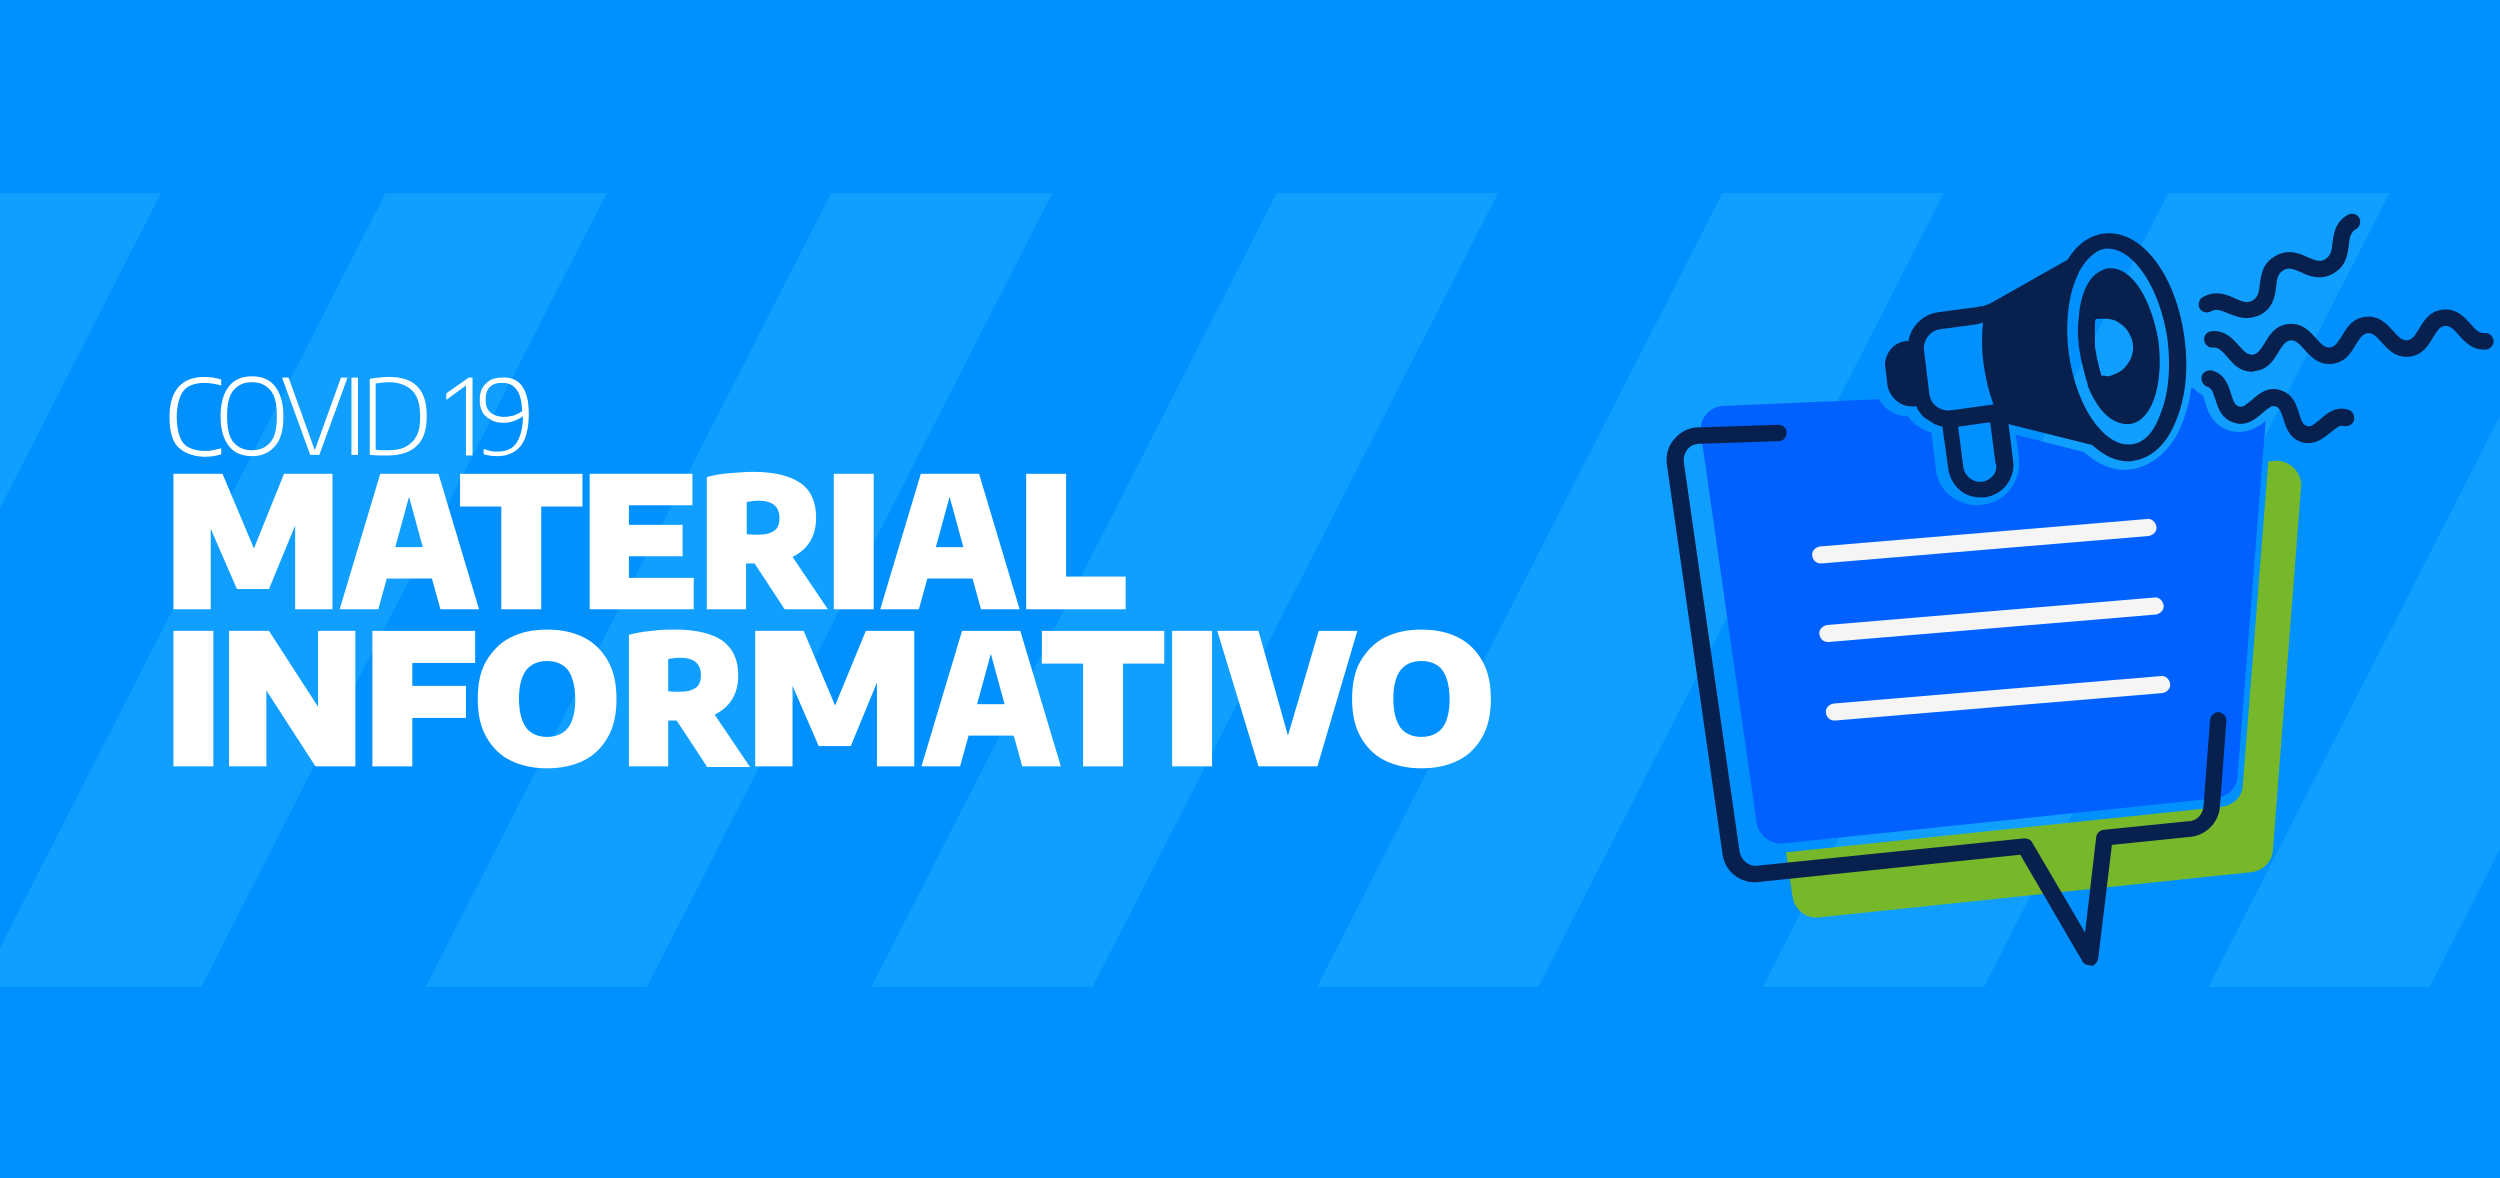 <?xml version="1.0" encoding="utf-8"?>
<!-- Generator: Adobe Illustrator 24.0.2, SVG Export Plug-In . SVG Version: 6.00 Build 0)  -->
<svg version="1.1" id="Capa_1" xmlns="http://www.w3.org/2000/svg" xmlns:xlink="http://www.w3.org/1999/xlink" x="0px" y="0px"
	 viewBox="0 0 382 180" style="enable-background:new 0 0 382 180;" xml:space="preserve">
<style type="text/css">
	.st0{fill:#0091FF;}
	.st1{clip-path:url(#SVGID_2_);}
	.st2{fill:#119FFF;}
	.st3{fill:#FFFFFF;}
	.st4{fill:#76B82A;}
	.st5{fill:none;}
	.st6{fill:#0061FF;}
	.st7{fill:#07204E;}
	.st8{fill:#F5F5F5;}
</style>
<g>
	<rect class="st0" width="382" height="180"/>
	<g>
		<defs>
			<rect id="SVGID_1_" y="29.1" width="382" height="121.7"/>
		</defs>
		<clipPath id="SVGID_2_">
			<use xlink:href="#SVGID_1_"  style="overflow:visible;"/>
		</clipPath>
		<g class="st1">
			<polygon class="st2" points="235,150.9 201.2,150.9 263.2,29.5 297,29.5 			"/>
			<polygon class="st2" points="303.1,150.9 269.3,150.9 331.3,29.5 365.1,29.5 			"/>
			<polygon class="st2" points="371.2,150.9 337.4,150.9 399.4,29.5 433.2,29.5 			"/>
			<polygon class="st2" points="166.9,150.9 133.1,150.9 195.1,29.5 228.9,29.5 			"/>
			<polygon class="st2" points="98.8,150.9 65,150.9 127,29.5 160.8,29.5 			"/>
			<polygon class="st2" points="30.7,150.9 -3.1,150.9 58.9,29.5 92.7,29.5 			"/>
			<polygon class="st2" points="-37.4,150.9 -71.2,150.9 -9.2,29.5 24.6,29.5 			"/>
		</g>
	</g>
	<g>
		<g>
			<g>
				<path class="st3" d="M43.4,72.4h7.4v20.7h-5.7V80.3l-4,9.7h-4.9l-4-9.2v12.3h-5.7V72.4H34l4.8,11.4L43.4,72.4z"/>
				<path class="st3" d="M67.3,93.1L66,88.4h-6.9l-1.3,4.7h-5.9l6.2-20.7H67l6.2,20.7H67.3z M60.4,83.6h4.2l-2.1-7.7L60.4,83.6z"/>
				<path class="st3" d="M76.6,93.1V77.4h-6.3v-5H89v5h-6.3v15.7H76.6z"/>
				<path class="st3" d="M96.1,88.3h9.9v4.8H90.1V72.4h15.7v4.8h-9.7v3h8.2v4.8h-8.2V88.3z"/>
				<path class="st3" d="M119.9,93.1l-4.6-7l-1.3,0v7h-6V72.9c1.1-0.3,2.2-0.5,3.5-0.6c1.3-0.1,2.5-0.2,3.6-0.2
					c3.2,0,5.6,0.6,7.2,1.7s2.4,2.9,2.4,5.3c0,1.4-0.3,2.6-0.9,3.6c-0.6,1-1.5,1.8-2.7,2.4l5.4,8H119.9z M114,81.6
					c0.6,0.1,1.3,0.1,1.9,0.1c1.1,0,1.8-0.2,2.4-0.6s0.8-1.1,0.8-2c0-1.7-1.1-2.6-3.2-2.6c-0.6,0-1.2,0.1-1.8,0.2V81.6z"/>
				<path class="st3" d="M127.4,93.1V72.4h6.1v20.7H127.4z"/>
				<path class="st3" d="M149.9,93.1l-1.3-4.7h-6.9l-1.3,4.7h-5.9l6.2-20.7h8.9l6.2,20.7H149.9z M143,83.6h4.2l-2.1-7.7L143,83.6z"
					/>
				<path class="st3" d="M156.8,93.1V72.4h6.1v15.7h9.1v5H156.8z"/>
				<path class="st3" d="M26.5,117.1V96.4h6.1v20.7H26.5z"/>
				<path class="st3" d="M48.6,96.4h5.7v20.7h-6.1l-7.5-11.6v11.6h-5.7V96.4h6.1l7.5,11.6V96.4z"/>
				<path class="st3" d="M72.6,101.3h-9.6v3.5h8.2v4.9h-8.2v7.4h-6.1V96.4h15.7V101.3z"/>
				<path class="st3" d="M78,116.2c-1.6-0.8-2.8-2-3.7-3.6c-0.9-1.6-1.3-3.5-1.3-5.8c0-2.3,0.4-4.3,1.3-5.8s2.1-2.8,3.7-3.6
					s3.4-1.2,5.6-1.2s4,0.4,5.6,1.2c1.6,0.8,2.8,2,3.7,3.6c0.9,1.6,1.3,3.5,1.3,5.8c0,2.3-0.4,4.2-1.3,5.8c-0.9,1.6-2.1,2.8-3.7,3.6
					c-1.6,0.8-3.5,1.2-5.6,1.2S79.6,117,78,116.2z M86.8,111.2c0.7-0.9,1.1-2.4,1.1-4.3c0-2-0.4-3.5-1.1-4.5
					c-0.7-0.9-1.8-1.4-3.2-1.4c-1.4,0-2.5,0.5-3.2,1.4c-0.7,0.9-1.1,2.4-1.1,4.3c0,2.1,0.4,3.5,1.1,4.5c0.7,0.9,1.8,1.4,3.2,1.4
					S86.1,112.1,86.8,111.2z"/>
				<path class="st3" d="M108,117.1l-4.6-7l-1.3,0v7h-6V97c1.1-0.3,2.2-0.5,3.5-0.6c1.3-0.2,2.5-0.2,3.6-0.2c3.2,0,5.6,0.6,7.2,1.7
					c1.6,1.2,2.4,2.9,2.4,5.3c0,1.4-0.3,2.6-0.9,3.6c-0.6,1-1.5,1.8-2.7,2.4l5.4,8H108z M102,105.6c0.6,0.1,1.3,0.1,1.9,0.1
					c1.1,0,1.8-0.2,2.4-0.6s0.8-1.1,0.8-2c0-1.7-1.1-2.6-3.2-2.6c-0.6,0-1.2,0.1-1.8,0.2V105.6z"/>
				<path class="st3" d="M132.3,96.4h7.4v20.7h-5.7v-12.8l-4,9.7h-4.9l-4-9.2v12.3h-5.7V96.4h7.4l4.8,11.4L132.3,96.4z"/>
				<path class="st3" d="M156.2,117.1l-1.3-4.7H148l-1.3,4.7h-5.9l6.2-20.7h8.9l6.2,20.7H156.2z M149.3,107.6h4.2l-2.1-7.7
					L149.3,107.6z"/>
				<path class="st3" d="M165.5,117.1v-15.7h-6.3v-5h18.7v5h-6.3v15.7H165.5z"/>
				<path class="st3" d="M179.1,117.1V96.4h6.1v20.7H179.1z"/>
				<path class="st3" d="M201.5,96.4h5.9l-6.1,20.7h-9L186,96.4h6.3l4.5,16L201.5,96.4z"/>
				<path class="st3" d="M211.6,116.2c-1.6-0.8-2.8-2-3.7-3.6c-0.9-1.6-1.3-3.5-1.3-5.8c0-2.3,0.4-4.3,1.3-5.8s2.1-2.8,3.7-3.6
					s3.4-1.2,5.6-1.2s4,0.4,5.6,1.2c1.6,0.8,2.8,2,3.7,3.6c0.9,1.6,1.3,3.5,1.3,5.8c0,2.3-0.4,4.2-1.3,5.8c-0.9,1.6-2.1,2.8-3.7,3.6
					c-1.6,0.8-3.5,1.2-5.6,1.2S213.2,117,211.6,116.2z M220.4,111.2c0.7-0.9,1.1-2.4,1.1-4.3c0-2-0.4-3.5-1.1-4.5
					c-0.7-0.9-1.8-1.4-3.2-1.4c-1.4,0-2.5,0.5-3.2,1.4c-0.7,0.9-1.1,2.4-1.1,4.3c0,2.1,0.4,3.5,1.1,4.5c0.7,0.9,1.8,1.4,3.2,1.4
					S219.7,112.1,220.4,111.2z"/>
			</g>
		</g>
		<g>
			<g>
				<path class="st3" d="M27.2,68.3c-0.9-0.9-1.3-2.5-1.3-4.6c0-2.1,0.5-3.6,1.4-4.6c0.9-1,2.2-1.5,3.9-1.5c0.9,0,1.7,0.1,2.6,0.4
					v0.9c-0.8-0.2-1.7-0.4-2.6-0.4c-0.9,0-1.7,0.2-2.3,0.5s-1.1,0.9-1.4,1.7c-0.3,0.8-0.5,1.8-0.5,3c0,1.3,0.2,2.3,0.5,3.1
					c0.3,0.8,0.8,1.3,1.4,1.6s1.4,0.5,2.3,0.5c0.4,0,0.9,0,1.3-0.1c0.4-0.1,0.9-0.2,1.3-0.3v0.9c-0.8,0.3-1.7,0.4-2.7,0.4
					C29.4,69.7,28.1,69.2,27.2,68.3z"/>
				<path class="st3" d="M35,68.2c-0.8-1-1.3-2.5-1.3-4.6S34.2,60,35,59c0.8-1,2-1.5,3.5-1.5c1.5,0,2.7,0.5,3.5,1.5
					c0.8,1,1.3,2.5,1.3,4.6s-0.4,3.6-1.3,4.6s-2,1.5-3.5,1.5C37,69.7,35.8,69.2,35,68.2z M41.3,67.6c0.7-0.8,1-2.1,1-4
					c0-1.9-0.3-3.2-1-4c-0.7-0.8-1.6-1.2-2.8-1.2s-2.1,0.4-2.8,1.2c-0.7,0.8-1,2.1-1,4c0,1.9,0.3,3.2,1,4s1.6,1.2,2.8,1.2
					S40.6,68.4,41.3,67.6z"/>
				<path class="st3" d="M52.1,57.7h1l-4.3,11.8h-1.4l-4.3-11.8h1l4,11.1L52.1,57.7z"/>
				<path class="st3" d="M53.7,69.5V57.7h1v11.8H53.7z"/>
				<path class="st3" d="M56.5,69.5V57.9c0.5-0.1,1-0.2,1.5-0.2c0.5-0.1,1-0.1,1.5-0.1c1.9,0,3.4,0.5,4.3,1.5c1,1,1.4,2.5,1.4,4.5
					c0,2.1-0.5,3.6-1.5,4.5c-1,1-2.5,1.5-4.5,1.5C58.4,69.6,57.5,69.6,56.5,69.5z M62.1,68.2c0.7-0.4,1.2-0.9,1.6-1.7
					c0.4-0.8,0.5-1.7,0.5-2.9c0-1.8-0.4-3.1-1.2-3.9c-0.8-0.8-2-1.3-3.6-1.3c-0.6,0-1.2,0.1-2,0.2v10.1c0.5,0.1,1.2,0.1,1.9,0.1
					C60.5,68.8,61.4,68.6,62.1,68.2z"/>
				<path class="st3" d="M71.6,57.7h0.6v11.9h-1V58.9l-3,2.2v-1L71.6,57.7z"/>
				<path class="st3" d="M79.7,58.9c0.7,0.9,1.1,2.3,1.1,4.3c0,2.2-0.4,3.8-1.2,4.9c-0.8,1-2,1.6-3.6,1.6c-0.8,0-1.5-0.1-2.1-0.3
					v-0.8c0.3,0.1,0.6,0.2,1,0.3c0.4,0.1,0.7,0.1,1.1,0.1c1.3,0,2.3-0.4,2.9-1.3c0.6-0.9,1-2.2,1-4.1c-0.4,0.3-0.8,0.5-1.3,0.7
					c-0.5,0.2-1,0.3-1.6,0.3c-0.7,0-1.4-0.1-1.9-0.4c-0.5-0.3-1-0.6-1.3-1.1c-0.3-0.5-0.5-1.1-0.5-1.9c0-0.7,0.1-1.4,0.4-1.9
					c0.3-0.5,0.7-0.9,1.2-1.2c0.5-0.3,1.1-0.4,1.8-0.4C78,57.6,79,58,79.7,58.9z M74.9,63c0.5,0.4,1.2,0.7,2.1,0.7
					c0.5,0,1-0.1,1.5-0.2c0.5-0.2,0.9-0.4,1.3-0.7c-0.1-1.5-0.3-2.6-0.9-3.3c-0.5-0.7-1.2-1-2.2-1c-0.8,0-1.4,0.2-1.8,0.6
					c-0.5,0.4-0.7,1.1-0.7,2C74.2,61.9,74.4,62.5,74.9,63z"/>
			</g>
		</g>
	</g>
	<g>
		<g>
			<path class="st4" d="M339.2,123.3l-66,6.9c-0.1,0-0.2,0-0.3,0l1,6.8c0.3,1.9,1.9,3.3,3.8,3.2l66-6.9c1.9-0.1,3.5-1.5,3.6-3.4
				l4.3-55.4c0.2-2.1-1.4-3.9-3.5-4.1l-1.5,0.1l-3.9,49.4C342.7,121.8,341.1,123.2,339.2,123.3z"/>
			<path class="st5" d="M335,58.8c0,0.2-0.1,0.4-0.1,0.6l0.4,0C335.2,59.1,335.1,59,335,58.8z"/>
			<path class="st6" d="M342.1,66c-0.5,0-0.9-0.1-1.4-0.2c-2.7-0.8-3.4-3.1-3.8-4.5c-0.1-0.2-0.2-0.8-0.4-1c-0.5-0.2-1-0.5-1.3-1
				l-0.4,0c-0.2,1.9-0.7,3.7-1.3,5.2c-0.8,2.2-2,3.9-3.4,5.1h0c-1.3,1.1-2.8,1.9-4.4,2.1c-0.3,0-0.7,0.1-1,0.1
				c-1.7,0-3.5-0.6-5.1-1.8c-0.4-0.3-0.7-0.5-1.1-0.9l-10.5-2.7l0.5,3.6c0,0.1,0,0.2,0,0.3c0.1,1.6-0.3,3.1-1.3,4.4
				c-1,1.4-2.5,2.2-4.2,2.4c-0.3,0-0.6,0.1-0.9,0.1c-1.4,0-2.7-0.5-3.9-1.3c-1.4-1-2.2-2.5-2.4-4.2l-0.1-0.9l-0.6-4.7
				c-0.1,0-0.1,0-0.2-0.1c0,0-0.1,0-0.1,0c-0.2-0.1-0.3-0.1-0.5-0.2c-0.1,0-0.1-0.1-0.2-0.1l0,0c-0.1-0.1-0.2-0.1-0.4-0.2
				c-0.1,0-0.1-0.1-0.2-0.1l0,0c-0.1-0.1-0.2-0.1-0.3-0.2c-0.1,0-0.1-0.1-0.2-0.1l0,0c-0.1-0.1-0.2-0.2-0.3-0.2
				c-0.1-0.1-0.1-0.1-0.2-0.2c-0.1-0.1-0.2-0.2-0.3-0.3c-0.1-0.1-0.1-0.1-0.2-0.2c-0.1-0.1-0.2-0.2-0.2-0.3
				c-0.1-0.1-0.1-0.1-0.2-0.2c0,0-0.1-0.1-0.1-0.1c0,0,0,0,0,0c-1.9,0-3.5-1-4.4-2.6L263.8,62c-2.4-0.1-4.3,1.9-3.9,4.3l8.5,59.4
				c0.3,1.8,1.8,3.1,3.6,3.2c0.1,0,0.2,0,0.3,0l66-6.9c1.9-0.1,3.5-1.5,3.6-3.4l3.9-49.4l0.4-4.9C345.2,65.1,343.9,66,342.1,66z"/>
		</g>
		<g>
			<g>
				<path class="st7" d="M343.3,48.6c-1.1,0-2-0.4-2.8-0.7c-1.2-0.5-1.9-0.8-2.7-0.3c-0.6,0.3-1.4,0.1-1.7-0.5
					c-0.3-0.6-0.1-1.4,0.5-1.7c1.9-1.1,3.7-0.4,4.9,0.2c1.2,0.5,1.9,0.8,2.7,0.3c0.8-0.5,1-1.2,1.1-2.5c0.2-1.4,0.4-3.2,2.4-4.3
					c1.9-1.1,3.7-0.4,4.9,0.2c1.2,0.5,1.9,0.8,2.7,0.3c0.8-0.5,1-1.2,1.1-2.5c0.2-1.4,0.4-3.2,2.4-4.3c0.6-0.3,1.4-0.1,1.7,0.5
					c0.3,0.6,0.1,1.4-0.5,1.7c-0.8,0.5-1,1.2-1.1,2.5c-0.2,1.4-0.4,3.2-2.4,4.3c-1.9,1.1-3.7,0.4-4.9-0.2c-1.2-0.5-1.9-0.8-2.7-0.3
					c-0.8,0.5-1,1.2-1.1,2.5c-0.2,1.4-0.4,3.2-2.4,4.3C344.7,48.4,344,48.6,343.3,48.6z"/>
				<path class="st7" d="M352.8,67.7c-0.3,0-0.6,0-1-0.1c-2-0.6-2.5-2.3-2.9-3.6c-0.4-1.2-0.6-1.7-1.2-1.9c-0.6-0.2-1,0.2-2,1
					c-1,0.9-2.4,2.1-4.3,1.5c-2-0.6-2.5-2.3-2.9-3.6c-0.4-1.2-0.6-1.7-1.2-1.9c-0.7-0.2-1-0.9-0.9-1.6c0.2-0.7,0.9-1,1.6-0.9
					c2,0.6,2.5,2.3,2.9,3.6c0.4,1.2,0.6,1.7,1.2,1.9c0.6,0.2,1-0.2,2-1c1-0.9,2.4-2.1,4.3-1.5c2,0.6,2.5,2.3,2.9,3.6
					c0.4,1.2,0.6,1.7,1.2,1.9c0.6,0.2,1-0.2,2-1c1-0.9,2.4-2.1,4.3-1.5c0.7,0.2,1,0.9,0.9,1.6c-0.2,0.7-0.9,1-1.6,0.9
					c-0.6-0.2-1,0.2-2,1C355.3,66.7,354.2,67.7,352.8,67.7z"/>
				<path class="st7" d="M344.1,56.8c-1.9,0-3-1.3-3.8-2.3c-0.9-1-1.3-1.4-2.1-1.4c-0.7,0.1-1.3-0.4-1.4-1.1
					c-0.1-0.7,0.4-1.3,1.1-1.4c2.1-0.2,3.3,1.2,4.2,2.2c0.9,1,1.3,1.4,2.1,1.4c0.7-0.1,1.1-0.6,1.8-1.7c0.7-1.2,1.6-2.8,3.7-3
					c2.1-0.2,3.3,1.2,4.2,2.2c0.9,1,1.3,1.4,2.1,1.4c0.7-0.1,1.1-0.6,1.8-1.7c0.7-1.2,1.6-2.8,3.7-3c2.1-0.2,3.3,1.2,4.2,2.2
					c0.9,1,1.3,1.4,2.1,1.4c0.8-0.1,1.1-0.6,1.8-1.7c0.7-1.2,1.6-2.8,3.7-3c2.1-0.2,3.3,1.2,4.2,2.2c0.9,1,1.3,1.4,2.1,1.4
					c0.7-0.1,1.3,0.4,1.4,1.1c0.1,0.7-0.4,1.3-1.1,1.4c-2.1,0.2-3.3-1.2-4.2-2.2c-0.9-1-1.3-1.4-2.1-1.4c-0.8,0.1-1.1,0.6-1.8,1.7
					c-0.7,1.2-1.6,2.8-3.7,3c-2.1,0.2-3.3-1.2-4.2-2.2c-0.9-1-1.3-1.4-2.1-1.4c-0.7,0.1-1.1,0.6-1.8,1.7c-0.7,1.2-1.6,2.8-3.7,3
					c-2.1,0.2-3.3-1.2-4.2-2.2c-0.9-1-1.3-1.4-2.1-1.4c-0.7,0.1-1.1,0.6-1.8,1.7c-0.7,1.2-1.6,2.8-3.7,3
					C344.4,56.8,344.3,56.8,344.1,56.8z"/>
			</g>
			<g>
				<path class="st7" d="M333.8,51.7c-1.3-9.8-6.7-16.8-12.4-16c-2.2,0.3-4.1,1.7-5.5,4l-11.5,6.5l0,0c-0.1,0.1-0.3,0.1-0.4,0.2
					c-0.2,0.1-0.4,0.2-0.5,0.2c-0.2,0.1-0.5,0.2-0.7,0.2c-0.1,0-0.1,0-0.2,0c-0.2,0-0.3,0.1-0.5,0.1c-0.2,0.1-0.5,0.1-0.7,0.1
					l-5.2,0.7c-2.4,0.3-4.2,2.2-4.6,4.4l-0.3,0c-1,0.1-1.9,0.6-2.5,1.4c-0.6,0.8-0.9,1.8-0.7,2.8l0.3,2.5c0.3,1.9,1.9,3.3,3.7,3.3
					c0.2,0,0.3,0,0.5,0l0.3,0c0,0,0,0.1,0,0.1c0,0.1,0.1,0.2,0.1,0.3c0,0.1,0.1,0.1,0.1,0.2c0.1,0.1,0.1,0.2,0.2,0.2
					c0,0.1,0.1,0.1,0.1,0.2c0.1,0.1,0.1,0.2,0.2,0.2c0,0.1,0.1,0.1,0.1,0.2c0.1,0.1,0.1,0.1,0.2,0.2c0.1,0.1,0.1,0.1,0.2,0.1
					c0.1,0.1,0.1,0.1,0.2,0.2c0.1,0,0.1,0.1,0.2,0.1c0.1,0.1,0.2,0.1,0.3,0.2c0.1,0,0.1,0.1,0.2,0.1c0.1,0.1,0.2,0.1,0.3,0.2
					c0,0,0.1,0.1,0.1,0.1c0.1,0.1,0.3,0.1,0.4,0.2c0,0,0,0,0.1,0c0.2,0.1,0.3,0.1,0.5,0.2c0,0,0.1,0,0.1,0c0.1,0,0.2,0.1,0.3,0.1
					l0.9,6.5c0.2,1.3,0.9,2.5,1.9,3.3c0.9,0.7,1.9,1,3,1c0.2,0,0.4,0,0.7,0c1.3-0.2,2.5-0.9,3.3-1.9c0.8-1.1,1.2-2.4,1-3.7l-0.7-5.6
					l0,0c0,0,0,0,0,0h0l12.8,3.2c1.7,1.6,3.6,2.5,5.5,2.5c0.3,0,0.6,0,0.8-0.1c2.8-0.4,5.2-2.6,6.6-6.4
					C334,60.6,334.4,56.2,333.8,51.7z M326.2,67.8c-0.2,0-0.3,0.1-0.5,0.1c-0.2,0-0.5,0-0.7,0c-0.2,0-0.4,0-0.6-0.1l-0.2,0
					c-1.1-0.3-2.2-1-3.2-2.1c-0.3-0.4-0.7-0.7-1-1.2c-2-2.7-3.3-6.4-3.9-10.5c-0.5-4.1-0.2-8.1,1-11.1c0.2-0.5,0.4-1,0.6-1.4
					c0.7-1.3,1.6-2.3,2.5-2.9l0.1-0.1c0.2-0.1,0.4-0.2,0.6-0.3c0.2-0.1,0.5-0.1,0.7-0.2c0.2,0,0.3,0,0.5,0c0,0,0,0,0,0
					c4,0,8,6.2,9.1,13.9c0.5,4.1,0.2,8.1-1,11.1C329.3,65.7,327.9,67.4,326.2,67.8z M304.6,72.6c-0.4,0.5-1,0.9-1.7,1
					c-0.7,0.1-1.3-0.1-1.9-0.5c-0.5-0.4-0.9-1-1-1.7l-0.8-6.2l4.3-0.6c0.2,0,0.4,0,0.6-0.1l0.8,6.2C305.2,71.4,305,72,304.6,72.6z
					 M294,53.6c-0.2-1.6,0.9-3.1,2.5-3.3l5.2-0.7h0c0,0,0,0,0,0c0.3,0,0.6-0.1,0.9-0.2c0.1,0,0.2,0,0.3-0.1c0,0,0.1,0,0.1,0
					c-0.2,2-0.2,4.2,0.1,6.4c0.3,2.1,0.8,4.2,1.5,6.1l-6.5,0.9c-1.6,0.2-3.1-0.9-3.3-2.5l-0.4-3.3L294,53.6z"/>
				<path class="st7" d="M327.1,44.3c-1.3-2.1-2.9-3.3-4.5-3.3c-0.2,0-0.4,0-0.5,0c-0.2,0-0.5,0.1-0.7,0.2c-0.4,0.2-0.8,0.4-1.2,0.7
					c-1.2,1-2,2.8-2.4,5.1l0,0l-0.1,0.7l0,0c0,0.1,0,0.2,0,0.2c-0.1,0.9-0.2,1.8-0.2,2.7c0,0,0,0.1,0,0.1c0,0.4,0,0.9,0.1,1.3
					c0,0.1,0,0.2,0,0.3c0,0.5,0.1,1,0.2,1.5c0.1,0.4,0.1,0.8,0.2,1.2c0,0.1,0.1,0.3,0.1,0.4c0.1,0.3,0.1,0.5,0.2,0.8
					c0,0.1,0.1,0.3,0.1,0.4c0.1,0.3,0.1,0.5,0.2,0.8c0,0.1,0.1,0.2,0.1,0.4c0.1,0.3,0.2,0.6,0.3,0.9c0,0,0,0.1,0,0.1l0,0.1l0,0.1
					l0.2,0.4l0,0c0.3,0.8,0.7,1.5,1.1,2.1c0.9,1.5,1.9,2.4,3,2.9c0.4,0.2,0.9,0.3,1.3,0.4c0.1,0,0.2,0,0.3,0c0.2,0,0.3,0,0.5,0
					c0.2,0,0.3-0.1,0.5-0.1c3.1-0.9,4.7-6.2,3.9-12.7C329.3,49.2,328.4,46.4,327.1,44.3z M321.1,57.4c-0.1-0.3-0.2-0.7-0.3-1.1
					c0-0.1-0.1-0.2-0.1-0.4c-0.1-0.3-0.1-0.6-0.2-0.8c0-0.1-0.1-0.3-0.1-0.4c-0.1-0.4-0.1-0.8-0.2-1.2c-0.1-0.4-0.1-0.8-0.1-1.2
					c0-0.1,0-0.2,0-0.2c0-0.3,0-0.6,0-0.9c0-0.1,0-0.2,0-0.2c0-0.3,0-0.6,0-0.9c0-0.1,0-0.1,0-0.2c0-0.4,0-0.7,0.1-1.1c0,0,0,0,0,0
					c0.2-0.1,0.4-0.1,0.7-0.1c0.1,0,0.2,0,0.4,0c0.4,0,0.9,0,1.3,0.1c0.5,0.1,0.9,0.3,1.3,0.6c0.1,0.1,0.2,0.1,0.3,0.2
					c0.9,0.7,1.5,1.8,1.7,2.9c0.2,1.3-0.3,2.6-1.1,3.5c-0.3,0.4-0.7,0.7-1.1,0.9c-0.4,0.2-0.8,0.4-1.2,0.5c-0.1,0-0.2,0.1-0.4,0.1
					C321.6,57.4,321.4,57.4,321.1,57.4z"/>
			</g>
		</g>
		<path class="st7" d="M319.3,147.5c-0.4,0-0.9-0.2-1.1-0.6l-9.5-16.3l-40.3,4.2c0,0-0.1,0-0.1,0c-2.6,0.1-4.8-1.8-5.1-4.3L254.7,71
			c-0.2-1.5,0.2-3,1.3-4.1c1-1.1,2.4-1.7,3.9-1.6l11.8-0.4c0.7,0,1.3,0.5,1.3,1.2c0,0.7-0.5,1.3-1.2,1.3l-11.8,0.4c0,0-0.1,0-0.1,0
			c-0.8,0-1.5,0.2-2,0.8c-0.5,0.6-0.7,1.3-0.6,2.1l8.5,59.4c0.2,1.2,1.2,2.2,2.5,2.2c0,0,0,0,0,0l41-4.2c0.5,0,1,0.2,1.2,0.6
			l8.1,13.8l1.7-14.6c0.1-0.6,0.5-1,1.1-1.1l12.8-1.3c0,0,0.1,0,0.1,0c1.3,0,2.3-1,2.4-2.3l1-13.2c0.1-0.7,0.7-1.2,1.3-1.2
			c0.7,0.1,1.2,0.7,1.2,1.3l-1,13.2c-0.2,2.5-2.3,4.5-4.8,4.6l-11.7,1.2l-2.1,17.4c-0.1,0.5-0.5,1-1,1.1
			C319.5,147.5,319.4,147.5,319.3,147.5z"/>
		<g>
			<path class="st8" d="M278.2,86.1c-0.7,0-1.2-0.5-1.3-1.2c-0.1-0.7,0.5-1.3,1.2-1.4l50-4.2c0.7-0.1,1.3,0.5,1.4,1.2
				c0.1,0.7-0.5,1.3-1.2,1.4l-50,4.2C278.3,86.1,278.3,86.1,278.2,86.1z"/>
		</g>
		<g>
			<path class="st8" d="M279.3,98.1c-0.7,0-1.2-0.5-1.3-1.2c-0.1-0.7,0.5-1.3,1.2-1.4l50-4.2c0.7-0.1,1.3,0.5,1.4,1.2
				c0.1,0.7-0.5,1.3-1.2,1.4l-50,4.2C279.3,98.1,279.3,98.1,279.3,98.1z"/>
		</g>
		<g>
			<path class="st8" d="M280.3,110.1c-0.7,0-1.2-0.5-1.3-1.2c-0.1-0.7,0.5-1.3,1.2-1.4l50-4.2c0.7-0.1,1.3,0.5,1.4,1.2
				c0.1,0.7-0.5,1.3-1.2,1.4l-50,4.2C280.3,110.1,280.3,110.1,280.3,110.1z"/>
		</g>
	</g>
</g>
</svg>

